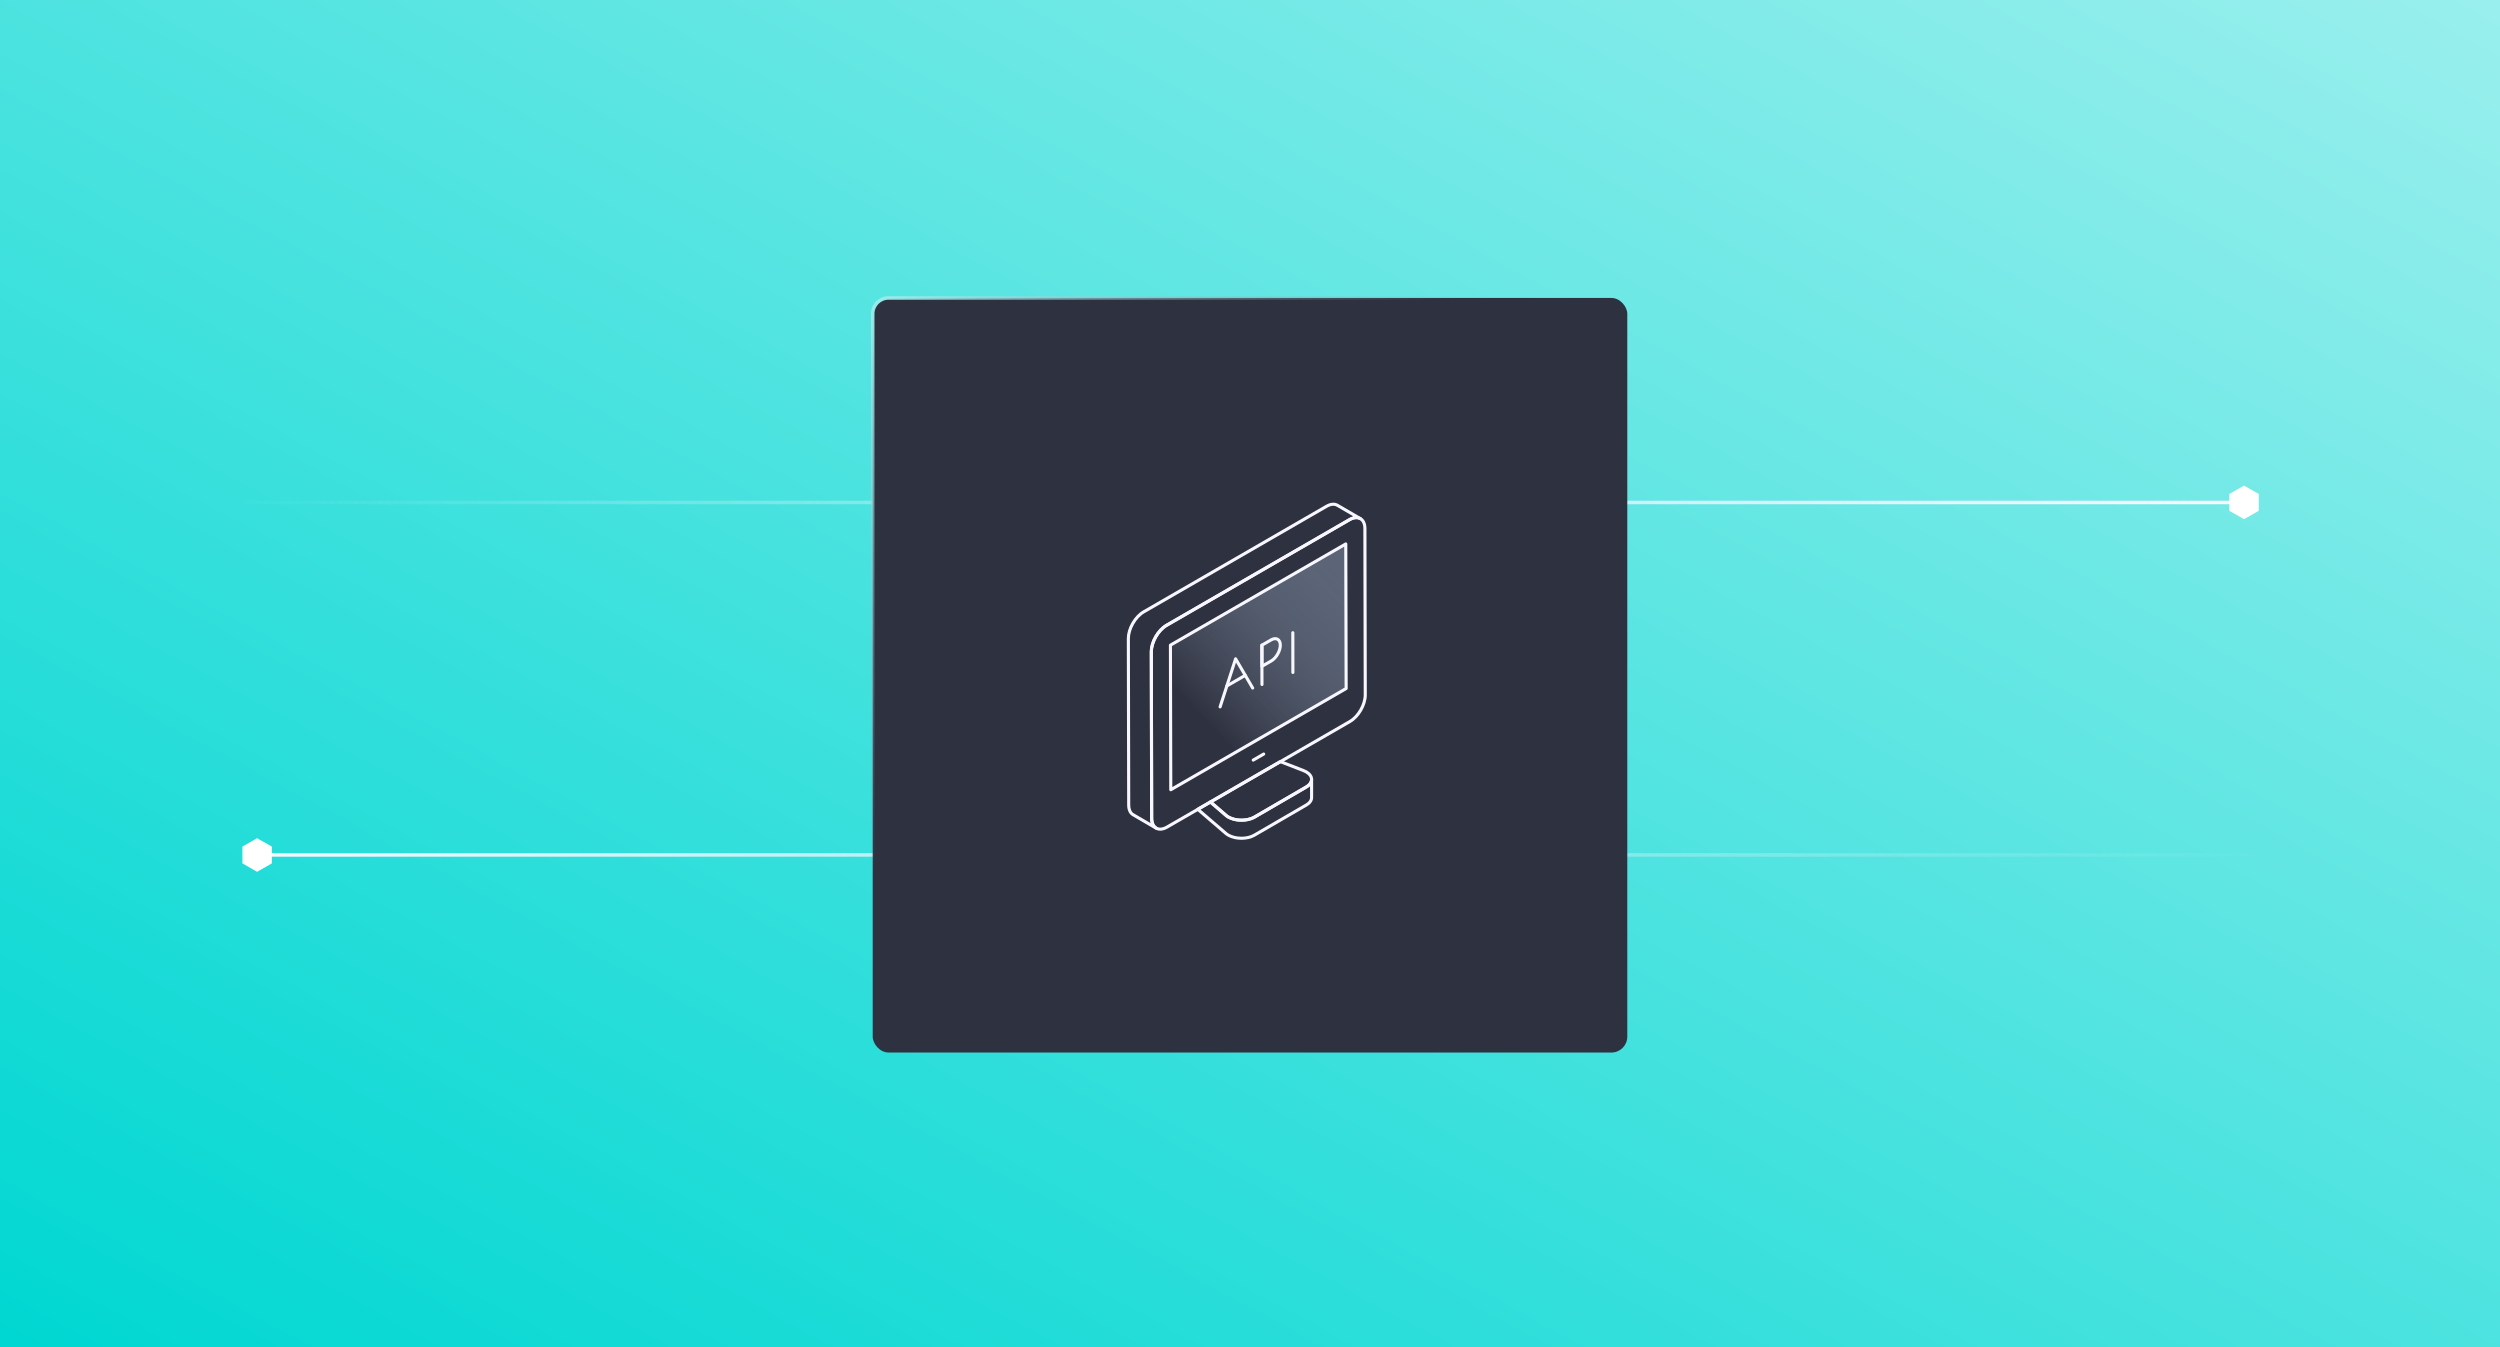 <svg width="709" height="382" viewBox="0 0 709 382" fill="none" xmlns="http://www.w3.org/2000/svg">
<rect x="0" y="0" width="709" height="382" fill="#808080" stroke="none"/>
<g clip-path="url(#clip0_1705_3661)">
<rect width="709" height="382" fill="white"/>
<rect width="709" height="382" fill="url(#paint0_linear_1705_3661)"/>
<path d="M69 142.5H636.5" stroke="url(#paint1_linear_1705_3661)"/>
<path d="M640.339 140.24L636.419 138L632.5 140.24V144.719L636.419 146.958L640.339 144.719V140.24Z" fill="white" stroke="white" stroke-width="0.5" stroke-miterlimit="10"/>
<path d="M640.339 242.458L72.839 242.458" stroke="url(#paint2_linear_1705_3661)"/>
<path d="M69 244.719L72.919 246.958L76.839 244.719L76.839 240.239L72.919 238L69 240.239L69 244.719Z" fill="white" stroke="white" stroke-width="0.5" stroke-miterlimit="10"/>
<rect x="247.5" y="84.5" width="214" height="214" rx="4.5" fill="#2E313F" stroke="url(#paint3_linear_1705_3661)"/>
<path d="M371.966 221.068V226.209C371.966 226.954 371.462 227.741 370.434 228.325L355.779 236.832C353.703 238.061 350.377 238.001 348.381 236.852C348.119 236.711 347.917 236.57 347.696 236.388L339.693 229.514L343.261 227.438H343.281L347.736 231.268C347.736 231.268 347.917 231.429 348.038 231.51C348.139 231.591 348.26 231.651 348.381 231.712C348.885 231.994 349.47 232.216 350.094 232.377C351.969 232.82 354.227 232.619 355.799 231.712L370.454 223.205C370.837 222.983 371.139 222.721 371.381 222.459C371.764 222.016 371.966 221.552 371.966 221.068Z" stroke="#F8F7FF" stroke-width="0.88" stroke-linecap="round" stroke-linejoin="round"/>
<path d="M371.966 221.067C371.966 221.551 371.764 222.015 371.381 222.458C371.139 222.7 370.837 222.962 370.454 223.184L355.799 231.711C354.227 232.618 351.969 232.819 350.094 232.376C349.469 232.235 348.885 232.013 348.381 231.731C348.26 231.65 348.139 231.59 348.038 231.509C347.917 231.428 347.837 231.348 347.736 231.267L343.281 227.437L363.096 215.988L369.647 218.527C369.93 218.628 370.192 218.749 370.434 218.89C371.462 219.495 371.986 220.281 371.966 221.067Z" stroke="#F8F7FF" stroke-width="0.88" stroke-linecap="round" stroke-linejoin="round"/>
<path d="M320 181.074C320 178.312 321.935 174.925 324.334 173.535L376.18 143.6C377.389 142.895 378.478 142.834 379.284 143.298L385.795 147.088C384.989 146.624 383.9 146.684 382.691 147.39L330.845 177.324C328.446 178.715 326.491 182.102 326.511 184.863L326.612 232.053C326.612 233.443 327.095 234.391 327.882 234.855L321.371 231.065C320.585 230.621 320.101 229.654 320.101 228.283L320 181.094V181.074Z" stroke="#F8F7FF" stroke-width="0.88" stroke-linecap="round" stroke-linejoin="round"/>
<path d="M382.712 147.389C385.111 145.999 387.086 147.127 387.086 149.889L387.187 197.078C387.187 199.84 385.252 203.227 382.833 204.617L330.987 234.552C328.589 235.943 326.613 234.814 326.613 232.052L326.512 184.863C326.512 182.081 328.447 178.715 330.866 177.324L382.712 147.389Z" stroke="#F8F7FF" stroke-width="0.88" stroke-linecap="round" stroke-linejoin="round"/>
<path d="M381.663 154.263L381.764 195.264L332.034 223.969L331.934 182.968L381.663 154.263Z" fill="url(#paint4_linear_1705_3661)" stroke="#F8F7FF" stroke-width="0.88" stroke-linecap="round" stroke-linejoin="round"/>
<path d="M358.381 213.849L355.417 215.562" stroke="#F8F7FF" stroke-width="0.88" stroke-linecap="round" stroke-linejoin="round"/>
<path d="M360.476 181.478C361.907 180.651 363.096 181.316 363.096 182.969C363.096 184.622 361.927 186.638 360.496 187.464L357.896 188.956V182.969L360.476 181.478Z" stroke="#F8F7FF" stroke-width="0.88" stroke-linecap="round" stroke-linejoin="round"/>
<path d="M357.897 194.116L357.856 182.969" stroke="#F8F7FF" stroke-width="0.88" stroke-linecap="round" stroke-linejoin="round"/>
<path d="M346.024 200.466L350.419 186.839L355.256 195.124" stroke="#F8F7FF" stroke-width="0.88" stroke-linecap="round" stroke-linejoin="round"/>
<path d="M353.14 191.536L347.959 194.519" stroke="#F8F7FF" stroke-width="0.88" stroke-linecap="round" stroke-linejoin="round"/>
<path d="M366.644 179.441L366.664 190.71" stroke="#F8F7FF" stroke-width="0.88" stroke-linecap="round" stroke-linejoin="round"/>
</g>
<defs>
<linearGradient id="paint0_linear_1705_3661" x1="0" y1="382" x2="319.023" y2="-210.114" gradientUnits="userSpaceOnUse">
<stop stop-color="#00D7D2"/>
<stop offset="1" stop-color="#99EFED"/>
</linearGradient>
<linearGradient id="paint1_linear_1705_3661" x1="-4.5" y1="143.5" x2="636.5" y2="143.5" gradientUnits="userSpaceOnUse">
<stop offset="0.1" stop-color="#F8F7FF" stop-opacity="0"/>
<stop offset="1" stop-color="#F8F7FF"/>
</linearGradient>
<linearGradient id="paint2_linear_1705_3661" x1="713.839" y1="241.458" x2="72.838" y2="241.458" gradientUnits="userSpaceOnUse">
<stop offset="0.1" stop-color="#F8F7FF" stop-opacity="0"/>
<stop offset="1" stop-color="#F8F7FF"/>
</linearGradient>
<linearGradient id="paint3_linear_1705_3661" x1="247" y1="84" x2="462" y2="299" gradientUnits="userSpaceOnUse">
<stop stop-color="#99EFED"/>
<stop offset="0.389" stop-color="#8999AF" stop-opacity="0"/>
</linearGradient>
<linearGradient id="paint4_linear_1705_3661" x1="331.952" y1="215.529" x2="384.7" y2="165.829" gradientUnits="userSpaceOnUse">
<stop offset="0.2" stop-color="#2E313F"/>
<stop offset="1" stop-color="#8999AF" stop-opacity="0.5"/>
</linearGradient>
<clipPath id="clip0_1705_3661">
<rect width="709" height="382" fill="white"/>
</clipPath>
</defs>
</svg>
